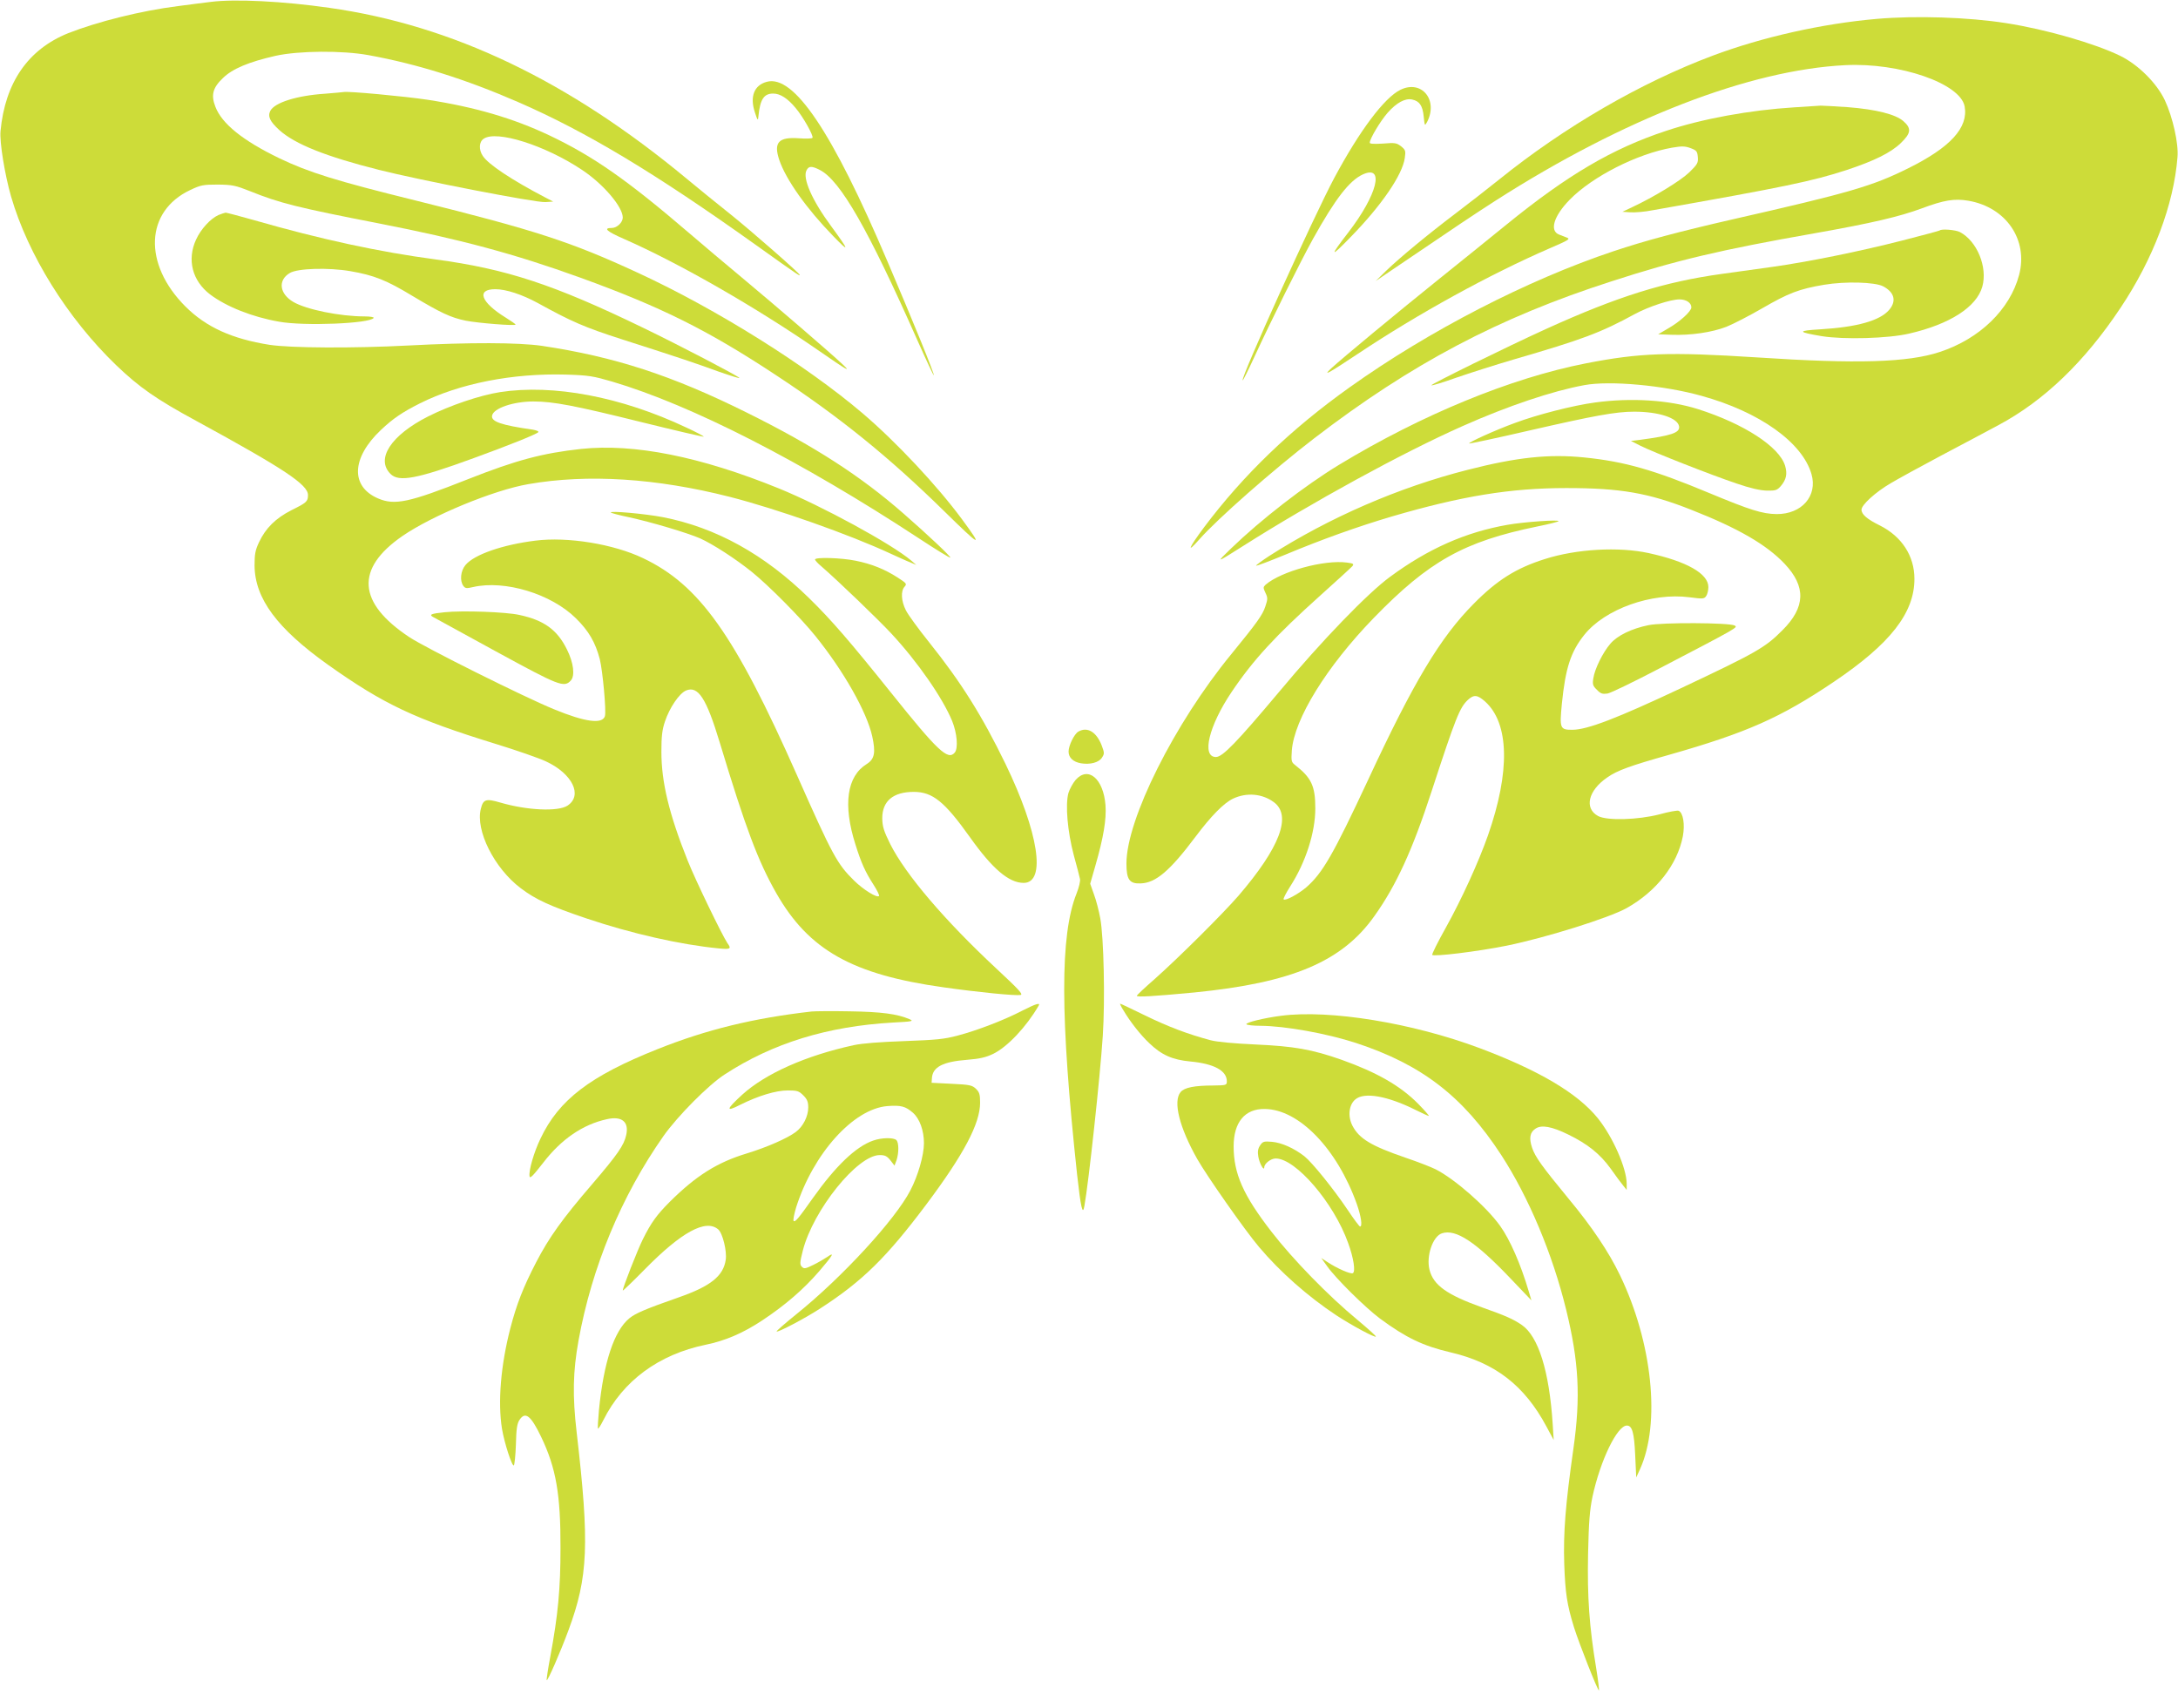 <?xml version="1.0" standalone="no"?>
<!DOCTYPE svg PUBLIC "-//W3C//DTD SVG 20010904//EN"
 "http://www.w3.org/TR/2001/REC-SVG-20010904/DTD/svg10.dtd">
<svg version="1.0" xmlns="http://www.w3.org/2000/svg"
 width="1280pt" height="1004pt" viewBox="0 0 1280 1004"
 preserveAspectRatio="xMidYMid meet">
<g transform="translate(0,1004) scale(0.1,-0.1)"
fill="#cddc39" stroke="none">
<path d="M1240 10029 c-41 -5 -129 -16 -195 -25 -215 -27 -471 -91 -644 -159
-236 -95 -371 -290 -398 -576 -6 -64 25 -255 62 -384 100 -344 332 -716 617
-991 138 -132 235 -200 473 -329 515 -281 655 -374 655 -435 0 -38 -8 -45 -97
-89 -94 -48 -152 -106 -191 -189 -22 -47 -26 -70 -26 -137 2 -194 133 -370
432 -583 327 -232 509 -318 982 -464 124 -38 259 -85 299 -104 156 -73 217
-200 126 -260 -56 -36 -236 -28 -394 18 -85 25 -101 20 -115 -36 -33 -127 79
-350 234 -467 88 -67 174 -106 387 -178 264 -89 551 -154 776 -176 70 -7 77
-3 52 31 -31 46 -188 370 -234 486 -109 273 -154 460 -154 638 0 90 4 129 21
179 27 81 84 165 124 182 71 29 119 -45 198 -306 152 -503 224 -695 332 -885
191 -335 447 -479 984 -554 204 -29 419 -50 451 -45 18 3 -7 30 -140 154 -304
283 -535 554 -625 733 -39 79 -46 103 -47 152 0 101 64 155 185 155 111 0 181
-57 330 -266 132 -186 229 -269 316 -269 134 0 88 297 -107 700 -138 284 -261
480 -449 715 -61 76 -123 161 -136 187 -28 55 -31 114 -8 139 15 17 12 20 -42
55 -75 48 -151 79 -246 98 -83 17 -238 22 -238 7 0 -5 17 -24 38 -41 97 -84
336 -314 411 -395 155 -167 301 -378 357 -514 29 -72 36 -160 15 -185 -40 -48
-100 9 -376 354 -239 298 -348 425 -480 554 -262 257 -547 415 -860 476 -104
20 -315 39 -305 27 3 -3 50 -16 104 -27 134 -29 348 -93 421 -125 75 -34 207
-119 305 -198 99 -80 288 -271 373 -377 166 -206 301 -445 333 -588 21 -96 14
-134 -32 -163 -117 -72 -141 -239 -67 -472 34 -109 58 -162 105 -235 22 -34
38 -66 34 -69 -12 -13 -92 37 -146 90 -100 98 -127 148 -337 622 -365 824
-573 1117 -904 1274 -173 83 -444 127 -632 103 -194 -24 -360 -82 -411 -143
-29 -34 -35 -93 -13 -123 11 -15 19 -16 57 -7 187 43 460 -40 605 -184 75 -74
114 -141 140 -240 17 -69 39 -307 30 -335 -15 -48 -116 -35 -300 41 -176 72
-757 362 -850 424 -304 202 -318 402 -40 594 174 120 536 270 740 305 348 61
753 35 1185 -75 277 -71 702 -221 945 -334 44 -20 96 -44 115 -51 l35 -15 -30
26 c-114 97 -525 321 -778 424 -460 187 -850 265 -1162 232 -227 -25 -379 -65
-665 -178 -346 -137 -430 -155 -528 -113 -163 70 -157 238 16 402 72 68 125
104 230 157 234 117 545 178 859 169 133 -4 160 -9 270 -41 467 -138 1113
-469 1801 -920 100 -66 185 -118 187 -115 5 5 -134 136 -275 259 -252 221
-525 397 -920 593 -442 220 -779 329 -1205 393 -140 20 -422 21 -785 2 -325
-17 -691 -15 -816 4 -221 35 -373 104 -495 226 -249 250 -236 559 29 684 61
29 75 32 162 32 86 -1 104 -5 190 -39 173 -70 282 -97 760 -190 476 -93 796
-179 1180 -318 477 -173 750 -309 1150 -573 374 -246 664 -481 989 -800 217
-213 231 -219 105 -48 -146 198 -386 454 -584 623 -331 282 -858 612 -1318
825 -397 184 -607 252 -1308 426 -470 116 -630 166 -803 249 -215 104 -337
203 -375 302 -27 69 -16 112 44 169 56 55 152 95 310 131 137 30 391 32 545 4
286 -52 570 -141 880 -276 402 -175 809 -420 1400 -842 252 -180 255 -181 255
-174 0 9 -285 259 -409 358 -69 55 -184 148 -256 208 -693 575 -1376 902
-2100 1004 -271 39 -555 53 -695 35z"/>
<path d="M11030 9929 c-322 -28 -673 -107 -964 -216 -424 -159 -872 -419
-1254 -727 -69 -55 -185 -146 -258 -201 -160 -121 -327 -259 -409 -338 l-60
-59 100 68 c389 264 476 322 605 405 753 482 1492 768 2055 796 319 16 675
-107 701 -242 23 -125 -83 -241 -331 -364 -211 -105 -344 -144 -1035 -301
-318 -73 -513 -125 -698 -187 -506 -169 -1085 -468 -1549 -799 -347 -247 -625
-515 -857 -824 -91 -122 -106 -160 -27 -70 107 121 432 407 674 593 572 439
1085 710 1747 923 385 125 645 186 1196 283 334 59 499 98 628 146 131 49 193
59 274 45 222 -38 353 -230 298 -437 -54 -203 -232 -375 -466 -452 -187 -62
-486 -71 -1074 -32 -516 33 -689 27 -1006 -35 -440 -86 -965 -302 -1450 -596
-204 -124 -459 -322 -635 -492 -91 -88 -91 -88 70 14 405 257 940 550 1290
705 267 119 530 207 716 241 150 28 468 -1 689 -63 340 -94 592 -273 646 -460
37 -128 -57 -236 -205 -235 -84 1 -156 24 -394 123 -328 137 -499 186 -737
210 -208 21 -396 1 -685 -73 -406 -103 -814 -281 -1164 -505 -46 -30 -81 -56
-79 -58 3 -3 80 27 173 65 208 87 422 164 625 224 410 120 697 167 1025 167
317 0 483 -28 735 -128 275 -108 442 -205 548 -317 127 -134 123 -256 -13
-391 -101 -102 -154 -132 -595 -340 -378 -178 -552 -245 -640 -245 -72 0 -75
8 -61 153 21 209 52 305 131 404 121 153 397 251 619 222 78 -10 86 -10 98 7
7 10 13 33 13 53 0 79 -127 151 -352 200 -176 38 -423 24 -608 -35 -169 -53
-282 -124 -420 -264 -196 -198 -352 -458 -620 -1035 -205 -439 -267 -547 -363
-631 -47 -40 -123 -81 -133 -71 -4 3 14 38 39 77 91 142 147 317 147 458 0
132 -23 180 -119 255 -22 17 -23 24 -19 85 14 186 205 494 481 779 325 335
532 450 961 538 65 13 121 27 125 31 10 11 -204 -4 -299 -21 -246 -43 -466
-140 -691 -306 -131 -96 -401 -375 -650 -674 -251 -299 -334 -385 -373 -385
-86 0 -42 183 92 382 127 189 259 332 522 568 96 86 181 164 188 172 10 13 6
16 -32 21 -132 18 -386 -51 -478 -130 -15 -14 -15 -18 -1 -48 14 -29 14 -37
-1 -81 -16 -49 -49 -95 -201 -281 -333 -406 -615 -970 -615 -1229 0 -95 18
-120 84 -117 88 3 171 73 321 273 93 124 167 199 221 225 80 38 173 30 241
-21 106 -79 34 -267 -208 -549 -91 -105 -351 -364 -494 -491 -55 -48 -102 -92
-104 -97 -4 -10 96 -4 339 19 574 57 868 181 1058 450 128 180 223 387 336
734 142 435 165 491 213 536 35 32 56 30 101 -10 142 -128 148 -411 17 -786
-56 -159 -156 -378 -249 -545 -46 -82 -81 -153 -79 -158 7 -12 264 19 438 54
230 47 601 163 705 221 175 98 298 256 330 422 13 69 2 139 -25 150 -8 3 -58
-6 -112 -21 -127 -33 -309 -38 -361 -10 -83 45 -59 150 54 227 58 41 136 69
367 134 449 128 650 216 963 427 333 224 475 406 475 606 0 135 -74 249 -203
314 -75 37 -108 65 -108 93 0 28 82 103 171 155 40 24 175 98 299 164 124 65
275 146 335 178 269 144 506 372 717 689 193 289 313 607 335 886 7 81 -28
235 -74 334 -48 102 -157 210 -263 262 -150 73 -438 156 -670 192 -223 35
-530 45 -760 25z"/>
<path d="M4506 9559 c-74 -20 -100 -87 -70 -178 16 -50 19 -53 21 -26 10 101
32 135 87 135 41 0 85 -28 132 -85 44 -52 106 -163 99 -175 -3 -5 -38 -6 -78
-3 -122 9 -152 -24 -117 -128 39 -115 161 -287 317 -447 98 -101 95 -88 -12
58 -112 151 -170 283 -145 329 13 26 31 26 78 2 121 -62 285 -350 572 -998 52
-117 96 -211 98 -209 5 5 -121 315 -271 666 -326 767 -552 1103 -711 1059z"/>
<path d="M8230 9512 c-94 -46 -239 -239 -388 -517 -119 -222 -552 -1178 -539
-1191 2 -2 32 58 67 134 99 215 273 565 346 697 133 239 215 344 294 380 129
58 84 -120 -85 -340 -113 -146 -109 -154 13 -28 180 184 305 366 318 465 6 41
4 47 -22 68 -26 20 -36 22 -106 16 -53 -3 -78 -2 -78 5 0 23 62 127 105 176
52 59 103 87 144 78 43 -9 62 -36 68 -100 6 -56 6 -57 20 -32 67 130 -33 250
-157 189z"/>
<path d="M1909 9489 c-166 -11 -294 -52 -320 -100 -17 -33 -3 -63 53 -114 91
-82 273 -155 583 -233 240 -61 925 -194 980 -190 l46 3 -48 25 c-195 102 -334
194 -366 244 -24 36 -22 82 5 100 75 53 364 -39 579 -183 125 -83 239 -217
239 -280 0 -28 -34 -61 -64 -61 -53 0 -31 -20 72 -65 325 -143 776 -402 1142
-655 170 -118 197 -133 140 -80 -72 68 -380 333 -580 500 -102 85 -246 206
-320 270 -365 313 -564 452 -823 575 -212 100 -436 166 -717 209 -133 20 -467
51 -490 45 -3 -1 -53 -5 -111 -10z"/>
<path d="M10545 9409 c-260 -16 -541 -67 -756 -139 -314 -104 -576 -258 -934
-549 -82 -67 -262 -212 -400 -323 -261 -210 -561 -459 -630 -522 -57 -53 -18
-31 155 84 354 236 776 468 1129 621 109 47 121 54 100 62 -13 5 -34 13 -46
18 -58 22 -32 109 62 205 134 137 397 270 602 306 59 10 77 9 109 -3 35 -13
39 -19 42 -52 3 -34 -2 -43 -50 -90 -52 -50 -208 -145 -334 -204 l-59 -28 47
-3 c27 -2 85 3 130 12 777 137 940 171 1142 237 160 53 258 101 317 158 60 58
64 86 15 129 -46 40 -160 69 -326 82 -74 5 -146 9 -160 9 -14 -1 -83 -5 -155
-10z"/>
<path d="M1284 8776 c-47 -21 -104 -83 -132 -145 -54 -118 -22 -242 83 -322
96 -72 246 -132 405 -160 148 -27 535 -11 556 22 3 5 -21 9 -53 9 -144 0 -342
40 -419 85 -82 48 -92 128 -21 170 45 28 228 33 356 11 139 -24 212 -53 364
-145 167 -100 226 -128 314 -146 70 -14 293 -32 293 -23 0 3 -26 21 -58 41
-146 90 -175 167 -61 167 63 0 157 -31 249 -81 200 -110 272 -142 499 -215
340 -109 420 -136 566 -189 72 -25 126 -42 120 -36 -17 16 -352 191 -565 294
-526 255 -804 346 -1220 402 -331 44 -674 118 -1064 230 -88 25 -165 45 -170
45 -6 -1 -25 -7 -42 -14z"/>
<path d="M11399 8685 c-3 -2 -102 -29 -220 -59 -254 -65 -557 -126 -764 -155
-82 -11 -215 -30 -295 -41 -340 -47 -613 -133 -1030 -322 -244 -111 -684 -328
-678 -333 3 -3 69 17 147 45 78 27 229 75 334 106 406 118 512 157 717 269 80
43 208 85 260 85 40 0 70 -20 70 -47 0 -23 -68 -85 -137 -124 l-58 -34 80 -3
c111 -4 236 14 321 47 40 16 135 65 211 109 154 89 215 113 363 138 126 21
298 16 347 -9 66 -35 80 -86 36 -138 -54 -64 -189 -102 -407 -115 -135 -8
-133 -16 10 -40 130 -21 390 -14 514 15 239 55 396 156 430 276 32 115 -31
268 -132 321 -25 13 -109 20 -119 9z"/>
<path d="M2939 7735 c-120 -19 -294 -78 -423 -143 -219 -111 -309 -250 -221
-338 49 -49 153 -30 489 93 198 72 366 139 379 152 5 5 -8 11 -30 15 -189 27
-248 48 -241 83 8 43 124 83 243 83 116 0 242 -24 629 -120 202 -50 370 -89
372 -87 2 2 -44 27 -103 54 -383 181 -782 256 -1094 208z"/>
<path d="M9374 7674 c-128 -17 -342 -72 -470 -120 -113 -41 -276 -115 -270
-121 2 -2 163 32 357 77 380 87 505 110 613 110 145 0 257 -37 264 -87 5 -37
-45 -54 -233 -79 l-50 -6 55 -28 c75 -38 419 -173 565 -222 81 -28 139 -41
178 -42 52 -1 61 2 83 27 32 38 39 71 25 119 -34 112 -242 247 -512 333 -171
54 -392 68 -605 39z"/>
<path d="M2613 6441 c-80 -8 -94 -14 -66 -29 10 -6 175 -96 367 -201 372 -203
401 -215 441 -171 25 28 16 104 -23 182 -57 116 -135 172 -279 203 -79 18
-336 27 -440 16z"/>
<path d="M9688 6365 c-99 -20 -183 -61 -224 -109 -44 -51 -92 -148 -100 -203
-6 -36 -3 -45 21 -68 22 -23 33 -26 62 -22 19 3 157 70 306 148 466 243 462
241 441 252 -31 17 -427 19 -506 2z"/>
<path d="M6337 5739 c-24 -14 -57 -82 -57 -117 0 -36 27 -61 73 -69 55 -9 105
5 123 33 15 23 15 28 -1 71 -31 81 -85 113 -138 82z"/>
<path d="M6321 5455 c-16 -19 -35 -54 -42 -77 -19 -70 -5 -226 31 -363 18 -66
35 -130 37 -142 3 -12 -6 -50 -20 -85 -98 -246 -97 -722 3 -1652 22 -198 33
-244 43 -185 25 138 92 756 108 999 14 210 6 581 -15 693 -8 43 -24 106 -37
140 l-22 62 31 108 c47 163 65 271 59 353 -12 157 -102 233 -176 149z"/>
<path d="M6010 4100 c-107 -56 -269 -118 -380 -147 -81 -22 -128 -26 -315 -33
-142 -5 -248 -13 -298 -24 -280 -61 -517 -166 -655 -291 -95 -87 -99 -104 -13
-60 108 54 211 85 281 85 55 0 65 -3 91 -29 23 -23 29 -38 29 -71 0 -52 -30
-112 -73 -144 -49 -37 -167 -89 -287 -126 -176 -53 -300 -132 -454 -285 -76
-76 -110 -123 -158 -220 -31 -62 -118 -284 -118 -301 0 -4 57 51 128 123 217
221 360 299 433 236 26 -22 52 -129 44 -179 -14 -95 -89 -155 -275 -220 -200
-70 -255 -94 -292 -124 -89 -74 -150 -257 -178 -539 -5 -57 -8 -106 -6 -109 3
-2 17 20 32 50 116 232 326 386 601 443 117 24 221 69 334 144 134 89 242 182
335 290 78 91 92 115 47 83 -16 -11 -52 -32 -82 -47 -47 -23 -55 -25 -68 -12
-13 13 -13 24 5 95 61 239 321 562 452 562 31 0 43 -6 63 -31 l24 -31 12 32
c14 43 14 103 -1 118 -16 16 -87 15 -137 -3 -101 -35 -220 -149 -354 -338 -84
-119 -104 -143 -113 -134 -4 4 3 40 15 80 101 317 337 579 536 595 80 6 106
-1 150 -39 40 -35 65 -105 65 -179 0 -71 -35 -192 -80 -278 -89 -172 -401
-511 -668 -726 -67 -54 -121 -101 -118 -103 7 -7 167 77 256 135 249 161 390
300 624 612 220 294 316 475 316 598 0 49 -4 62 -25 82 -22 21 -37 24 -142 29
l-118 6 2 29 c5 64 65 95 206 106 75 6 110 14 154 35 84 41 194 158 267 283
12 20 -15 12 -94 -28z"/>
<path d="M6601 4103 c40 -68 101 -146 153 -195 73 -70 136 -98 243 -108 138
-13 213 -54 213 -116 0 -23 -3 -24 -77 -25 -114 0 -173 -12 -195 -39 -45 -55
-7 -207 98 -393 58 -102 281 -420 363 -517 125 -148 287 -291 456 -403 94 -61
224 -131 231 -124 3 2 -46 46 -108 98 -172 142 -381 357 -506 519 -166 214
-222 342 -222 501 0 142 66 222 183 220 201 -2 425 -234 541 -559 25 -71 34
-132 19 -132 -5 1 -37 44 -73 98 -84 125 -209 279 -254 315 -62 48 -134 80
-191 85 -48 4 -54 2 -70 -22 -12 -18 -15 -36 -10 -65 6 -38 34 -89 35 -63 0
22 39 52 67 52 118 0 342 -261 426 -497 32 -87 44 -167 28 -177 -12 -8 -94 28
-151 66 l-35 23 35 -49 c51 -72 223 -242 310 -307 153 -113 254 -161 412 -198
264 -61 437 -195 566 -436 l43 -80 -6 95 c-20 310 -84 514 -181 581 -51 35
-94 54 -235 104 -206 74 -285 130 -308 221 -20 80 19 196 73 214 81 27 197
-49 400 -262 l126 -132 -16 54 c-47 159 -110 303 -168 384 -81 113 -265 274
-378 332 -26 13 -105 44 -176 68 -204 70 -274 112 -314 189 -28 55 -21 122 17
154 52 45 189 21 355 -62 38 -19 73 -35 77 -35 4 0 -24 32 -62 71 -106 107
-243 185 -450 259 -173 61 -281 80 -505 90 -130 6 -227 15 -265 25 -135 36
-248 79 -384 145 -79 39 -145 70 -148 70 -2 0 5 -17 18 -37z"/>
<path d="M4770 4094 c-342 -39 -617 -106 -905 -221 -397 -158 -581 -298 -689
-527 -38 -79 -69 -186 -64 -220 2 -17 19 0 82 81 106 137 231 223 373 254 88
20 131 -16 113 -94 -13 -59 -50 -113 -199 -287 -178 -207 -254 -314 -330 -460
-77 -149 -115 -247 -152 -389 -56 -217 -74 -433 -49 -589 14 -85 60 -226 70
-216 4 5 10 61 12 124 2 90 7 122 21 143 34 52 67 26 127 -99 88 -183 115
-339 114 -654 0 -239 -14 -390 -60 -639 -14 -73 -23 -136 -21 -138 6 -5 80
164 128 294 116 313 124 508 48 1163 -25 215 -22 357 11 540 78 431 252 850
500 1203 83 117 263 299 359 361 282 184 604 283 988 305 116 6 125 8 98 20
-73 31 -165 43 -350 46 -104 2 -206 1 -225 -1z"/>
<path d="M7530 4069 c-102 -13 -211 -40 -205 -50 4 -5 41 -9 83 -9 145 -1 389
-45 561 -101 387 -127 629 -314 854 -659 161 -248 301 -581 381 -908 75 -306
86 -513 43 -817 -47 -330 -60 -495 -54 -680 6 -169 16 -237 57 -370 30 -96
141 -377 147 -372 2 3 -5 61 -16 129 -41 247 -53 417 -48 673 4 191 10 260 26
337 46 213 145 418 202 418 31 0 43 -40 49 -175 l6 -130 22 48 c122 268 74
744 -118 1142 -65 135 -163 282 -301 448 -158 192 -196 245 -215 300 -19 57
-13 91 21 113 35 23 95 12 191 -35 115 -56 188 -115 250 -201 29 -41 62 -86
74 -100 l20 -25 0 36 c0 91 -82 277 -170 386 -119 147 -346 281 -695 412 -395
148 -880 227 -1165 190z"/>
</g>
</svg>
